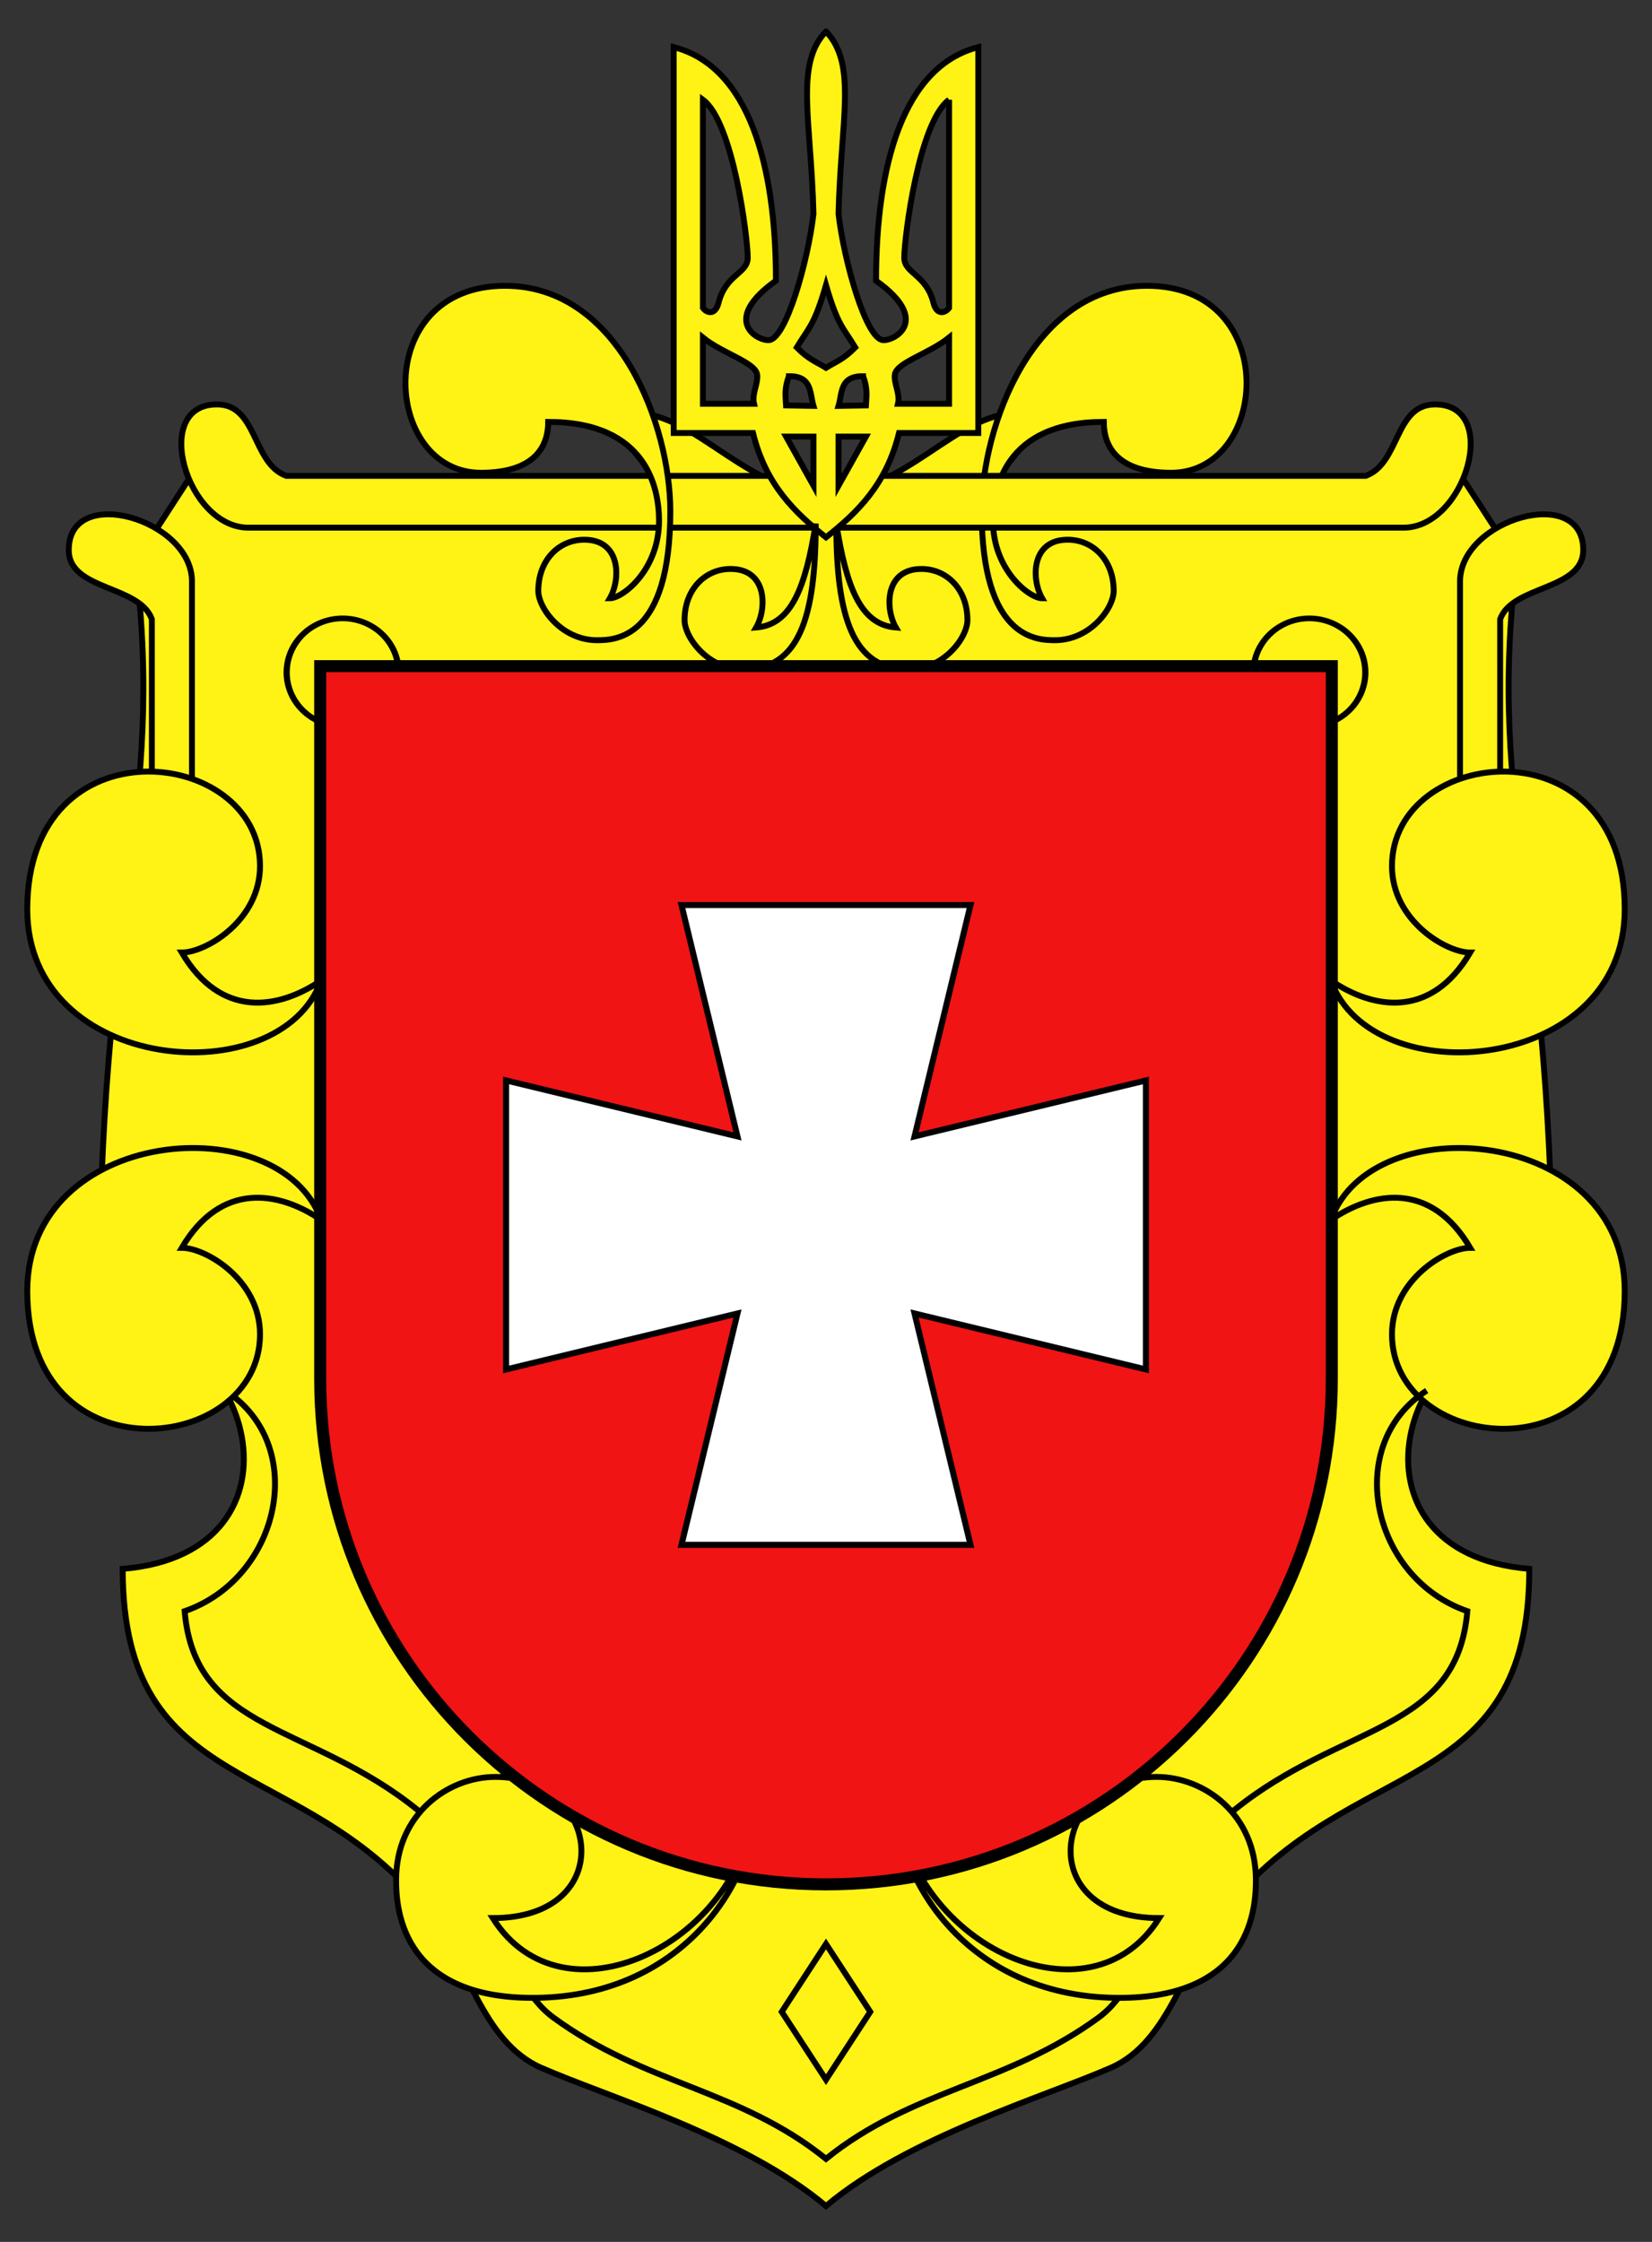 <?xml version="1.0" encoding="UTF-8" standalone="no"?>
<!-- Created with Inkscape (http://www.inkscape.org/) -->

<svg
   xmlns:dc="http://purl.org/dc/elements/1.1/"
   xmlns:cc="http://creativecommons.org/ns#"
   xmlns:rdf="http://www.w3.org/1999/02/22-rdf-syntax-ns#"
   xmlns:svg="http://www.w3.org/2000/svg"
   xmlns="http://www.w3.org/2000/svg"
   xmlns:xlink="http://www.w3.org/1999/xlink"
   version="1.1"
   width="560"
   height="760"
   viewBox="0 0 548.915 744.955"
   id="svg2">
  <rect x="0" y="0" width="548.915" height="744.955" fill="#333333" stroke="none"/>
  <defs
     id="defs10" />
  <path
     d="m 210.744,137.229 c -18.619,0 18.006,26.511 4.901,26.925 -78.416,2.476 -131.348,0.456 -149.757,-9.802 l -20.921,32.285 c 10.306,84.031 -12.587,114.014 -11.977,252.188 51.143,-1.731 72.547,77.149 7.78,82.49 0,76.605 59.416,61.151 101.022,113.275 13.492,16.903 18.202,43.829 38.014,52.502 21.999,9.631 67.604,23.131 94.651,45.947 27.047,-22.816 72.652,-36.317 94.651,-45.947 19.812,-8.673 24.521,-35.6 38.014,-52.502 41.607,-52.124 101.022,-36.67 101.022,-113.275 -64.767,-5.342 -43.362,-84.221 7.78,-82.49 C 516.535,300.651 493.642,270.668 503.948,186.637 l -20.921,-32.285 c -18.409,10.259 -71.341,12.278 -149.757,9.802 -13.105,-0.414 23.52,-26.925 4.901,-26.925 -20.595,0 -37.474,26.68 -63.713,26.68 -26.239,0 -43.119,-26.68 -63.713,-26.68 z"
     id="path3776"
     style="fill:#fff215;fill-opacity:1;stroke:#000000;stroke-width:1.96;stroke-linecap:butt;stroke-linejoin:miter;stroke-miterlimit:4;stroke-opacity:1;stroke-dasharray:none" />
  <path
     d="m 182.805,-145.08 a 17.461,18.324 0 1 1 -34.923,0 17.461,18.324 0 1 1 34.923,0 z"
     transform="matrix(1.065,0,0,0.98,258.972,365.616)"
     id="path3770"
     style="fill:#fff215;fill-opacity:1;stroke:#000000;stroke-width:1.919;stroke-linecap:butt;stroke-linejoin:round;stroke-miterlimit:4;stroke-opacity:1;stroke-dasharray:none;stroke-dashoffset:0" />
  <use
     transform="matrix(-1,0,0,1,548.915,-4.7000003e-7)"
     id="use3844"
     style="stroke-width:1.96;stroke-miterlimit:4;stroke-dasharray:none"
     x="0"
     y="0"
     width="340.131"
     height="398.943"
     xlink:href="#path3770" />
  <path
     d="m 442.233,405.341 c 13.524,-37.959 97.623,-31.071 97.623,23.666 0,62.894 -77.338,54.291 -77.338,14.369 0,-18.081 17.981,-28.737 25.99,-28.737 -12.993,-22.063 -32.103,-18.937 -46.276,-9.297 z"
     id="path3768"
     style="fill:#fff215;fill-opacity:1;stroke:#000000;stroke-width:1.96;stroke-linecap:butt;stroke-linejoin:miter;stroke-miterlimit:4;stroke-opacity:1;stroke-dasharray:none" />
  <path
     d="m 326.188,169.772 c 0,-28.044 16.937,-74.802 54.939,-74.802 44.665,0 40.78,62.124 8.03,62.124 -18.081,0 -22.398,-8.894 -22.398,-16.904 -32.99,0 -36.822,22.362 -36.822,32.838 0,16.376 12.076,25.769 16.332,25.769 -3.614,-6.259 -3.743,-19.463 8.499,-19.463 8.432,0 15.284,6.775 15.284,16.999 0,5.73 -7.759,16.402 -19.521,16.402 -6.117,0 -24.342,-0.508 -24.342,-42.963 z"
     id="path3772"
     style="fill:#fff215;fill-opacity:1;stroke:#000000;stroke-width:1.96;stroke-linecap:butt;stroke-linejoin:miter;stroke-miterlimit:4;stroke-opacity:1;stroke-dasharray:none" />
  <path
     d="m 277.873,174.007 c 3.369,21.018 7.998,33.584 19.795,34.51 -3.614,-6.259 -3.743,-19.463 8.499,-19.463 8.432,0 15.284,6.775 15.284,16.999 0,5.73 -7.759,16.402 -19.521,16.402 -18.561,0 -24.057,-17.311 -24.057,-48.448 z"
     id="path3774"
     style="fill:none;stroke:#000000;stroke-width:1.96;stroke-linecap:butt;stroke-linejoin:miter;stroke-miterlimit:4;stroke-opacity:1;stroke-dasharray:none" />
  <path
     d="m 485.132,278.064 c 0,0 0,-82.278 0,-84.868 0,-20.659 40.94,-32.524 40.94,-10.459 0,13.525 -23.428,11.596 -27.612,23.01 l 1e-5,72.232 z"
     id="path3788"
     style="fill:#fff215;fill-opacity:1;stroke:#000000;stroke-width:1.96;stroke-linecap:butt;stroke-linejoin:miter;stroke-miterlimit:4;stroke-opacity:1;stroke-dasharray:none" />
  <path
     d="m 72.076,134.38 c -22.065,0 -10.183,40.954 10.476,40.954 l 383.811,0 c 20.659,0 32.541,-40.954 10.476,-40.954 -13.525,0 -11.622,19.556 -23.035,23.739 l -358.694,0 C 83.697,153.935 85.601,134.38 72.076,134.38 z"
     id="path3790"
     style="fill:#fff215;fill-opacity:1;stroke:#000000;stroke-width:1.96;stroke-linecap:butt;stroke-linejoin:miter;stroke-miterlimit:4;stroke-opacity:1;stroke-dasharray:none" />
  <path
     d="m 274.457,645.955 -14.703,22.545 14.703,22.545 14.703,-22.545 -14.703,-22.545 z"
     id="path3796"
     style="fill:none;stroke:#000000;stroke-width:1.96;stroke-linecap:butt;stroke-linejoin:miter;stroke-miterlimit:4;stroke-opacity:1;stroke-dasharray:none" />
  <path
     d="m 74.863,462.074 c 28.058,18.226 18.256,62.335 -13.508,73.301 3.436,40.475 41.738,37.127 77.436,66.072 27.993,22.698 26.717,55.493 45.12,68.982 30.296,22.206 62,23.828 90.546,46.927 28.547,-23.1 60.25,-24.721 90.546,-46.927 18.403,-13.489 17.127,-46.284 45.12,-68.982 35.698,-28.945 74,-25.597 77.436,-66.072 -31.765,-10.966 -41.567,-55.075 -13.508,-73.301"
     id="path3809"
     style="fill:none;stroke:#000000;stroke-width:1.96;stroke-linecap:butt;stroke-linejoin:miter;stroke-miterlimit:4;stroke-opacity:1;stroke-dasharray:none" />
  <path
     d="m 274.457,10.445 c -10.493,10.906 -4.875,29.749 -4.166,60.65 -1.78,15.48 -9.141,41.796 -14.887,41.934 -4.151,0.1 -15.722,-6.798 2.42,-19.757 0,-38.589 -9.098,-71.246 -33.97,-77.62 l 0,128.223 26.343,0 c 4.222,17.169 13.872,26.469 24.26,34.675 10.388,-8.206 20.038,-17.505 24.26,-34.675 l 26.343,0 0,-128.223 c -24.872,6.374 -33.97,39.031 -33.97,77.62 18.142,12.959 6.571,19.857 2.42,19.757 -5.746,-0.139 -13.107,-26.454 -14.887,-41.934 0.709,-30.901 6.327,-49.744 -4.166,-60.65 z M 233.564,33.143 c 10.067,7.418 14.887,45.833 14.887,52.502 0,5.23 -7.328,5.551 -9.68,14.917 -1.149,4.578 -4.169,3.275 -5.207,1.746 z m 81.786,0 0,69.166 c -1.038,1.529 -4.058,2.832 -5.207,-1.746 -2.351,-9.367 -9.68,-9.688 -9.68,-14.917 0,-6.669 4.82,-45.085 14.887,-52.502 z m -40.893,61.6 c 3.889,13.371 5.618,13.967 9.71,20.707 -4.075,4.107 -6.392,4.688 -9.71,6.77 -3.318,-2.081 -5.635,-2.662 -9.71,-6.77 4.092,-6.739 5.821,-7.336 9.71,-20.707 z m -40.893,17.429 c 6.601,5.338 17.476,8.257 18.011,12.314 0.393,2.977 -1.856,6.445 -1.041,9.68 l -16.97,0 z m 81.786,0 0,21.993 -16.97,0 c 0.814,-3.235 -1.434,-6.703 -1.041,-9.68 0.535,-4.057 11.41,-6.975 18.011,-12.314 z m -53.207,12.835 c 7.758,-0.07 6.885,5.603 8.148,9.863 l -9.098,-0.153 c -0.142,-2.898 -0.667,-5.493 0.95,-9.71 z m 24.628,0 c 1.617,4.217 1.091,6.812 0.95,9.71 l -9.098,0.153 c 1.263,-4.26 0.39,-9.933 8.148,-9.863 z m -16.48,20.064 0,16.296 -9.098,-16.296 z m 8.332,0 9.098,0 -9.098,16.296 z"
     id="path3814"
     style="fill:#fff215;fill-opacity:1;stroke:#000000;stroke-width:1.96;stroke-linecap:butt;stroke-linejoin:miter;stroke-miterlimit:4;stroke-opacity:1;stroke-dasharray:none" />
  <path
     d="m 298.117,600.372 c 0.232,24.574 24.133,64.084 74.954,63.482 43.153,-0.512 44.228,-30.65 44.228,-39.178 0,-21.791 -17.134,-34.231 -32.964,-34.231 -35.189,0 -41.281,46.91 0.845,46.91 -23.264,36.858 -81.546,9.024 -87.064,-36.982 z"
     id="path3807"
     style="fill:#fff215;fill-opacity:1;stroke:#000000;stroke-width:1.96;stroke-linecap:butt;stroke-linejoin:miter;stroke-miterlimit:4;stroke-opacity:1;stroke-dasharray:none" />
  <use
     transform="matrix(-1,0,0,1,548.915,-4.7000003e-7)"
     id="use3832"
     style="stroke-width:1.96;stroke-miterlimit:4;stroke-dasharray:none"
     x="0"
     y="0"
     width="340.131"
     height="398.943"
     xlink:href="#path3768" />
  <use
     transform="matrix(-1,0,0,1,548.915,-4.7000003e-7)"
     id="use3834"
     style="stroke-width:1.96;stroke-miterlimit:4;stroke-dasharray:none"
     x="0"
     y="0"
     width="340.131"
     height="398.943"
     xlink:href="#path3772" />
  <use
     transform="matrix(-1,0,0,1,548.915,-4.7000003e-7)"
     id="use3836"
     style="stroke-width:1.96;stroke-miterlimit:4;stroke-dasharray:none"
     x="0"
     y="0"
     width="340.131"
     height="398.943"
     xlink:href="#path3774" />
  <use
     transform="matrix(-1,0,0,1,548.915,-4.7000003e-7)"
     id="use3840"
     style="stroke-width:1.96;stroke-miterlimit:4;stroke-dasharray:none"
     x="0"
     y="0"
     width="340.131"
     height="398.943"
     xlink:href="#path3788" />
  <use
     transform="matrix(-1,0,0,1,548.915,4.700002e-7)"
     id="use3838"
     style="stroke-width:1.96;stroke-miterlimit:4;stroke-dasharray:none"
     x="0"
     y="0"
     width="340.131"
     height="398.943"
     xlink:href="#use3786" />
  <use
     transform="matrix(-1,0,0,1,548.915,-4.7000003e-7)"
     id="use3842"
     style="stroke-width:1.96;stroke-miterlimit:4;stroke-dasharray:none"
     x="0"
     y="0"
     width="340.131"
     height="398.943"
     xlink:href="#path3807" />
  <use
     transform="matrix(1,0,0,-1,7.9999998e-7,731.154)"
     id="use3786"
     style="fill:#fff215;fill-opacity:1;stroke-width:1.96;stroke-miterlimit:4;stroke-dasharray:none"
     x="0"
     y="0"
     width="340.131"
     height="398.943"
     xlink:href="#path3768" />
  <g
     transform="translate(274.457,365.616)"
     id="g3849">
    <path
       d="m -168.065,-144.263 0,236.728 c 0,92.82 75.246,168.066 168.066,168.066 92.82,0 168.064,-75.246 168.064,-168.066 l 0,-236.728 z"
       id="path4"
       style="fill:#f01414;stroke:#000000;stroke-width:4" />
    <polygon
       points="140.642,212.033 122.049,288.904 218.081,288.904 199.488,212.033 276.36,230.626 276.36,134.593 199.488,153.186 218.081,76.314 122.049,76.314 140.642,153.186 63.771,134.593 63.771,230.626 "
       transform="translate(-170.065,-141.194)"
       id="polygon6"
       style="fill:#ffffff;stroke:#000000;stroke-width:2;stroke-miterlimit:4;stroke-dasharray:none" />
  </g>
</svg>
